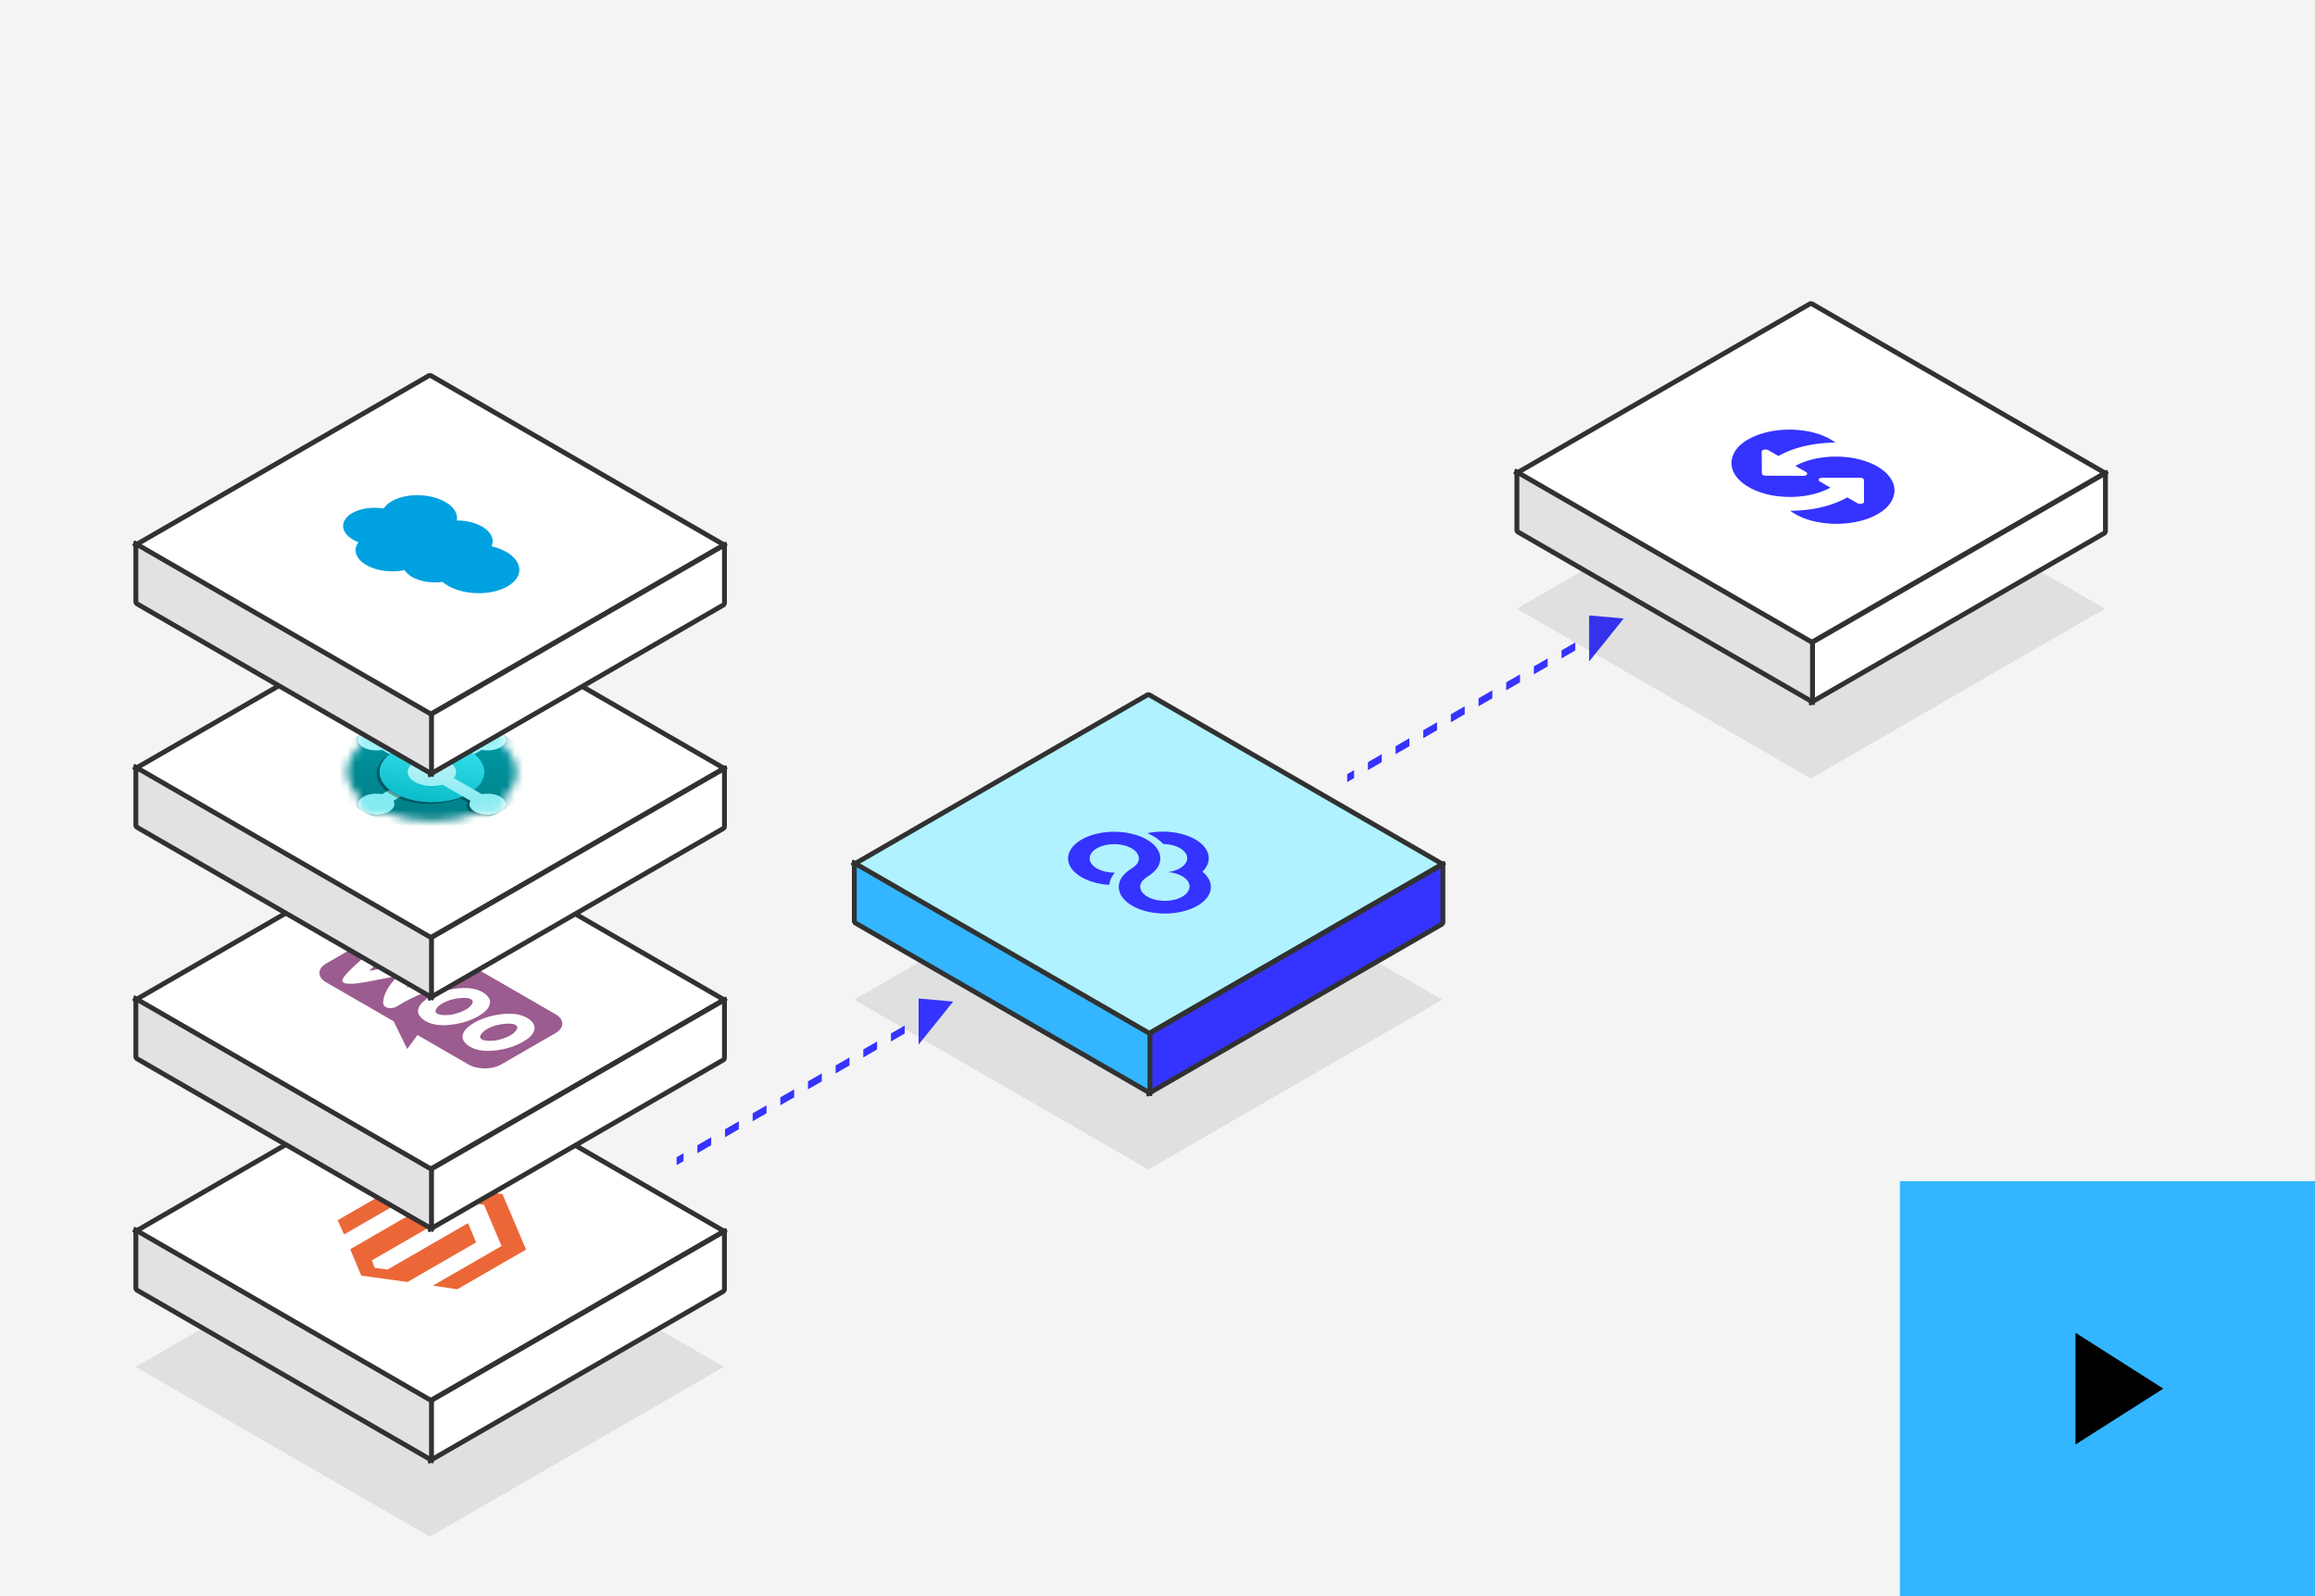 <svg width="290" height="200" viewBox="0 0 290 200" fill="none" xmlns="http://www.w3.org/2000/svg">
<rect width="290" height="200" fill="#F4F4F4"/>
<rect x="238" y="148" width="52" height="52" fill="#33B6FF"/>
<path d="M260 167V181L271 174L260 167Z" fill="black"/>
<rect opacity="0.1" width="42.545" height="42.545" transform="matrix(0.866 0.5 -0.866 0.5 143.844 104)" fill="#313131"/>
<rect width="42.545" height="42.545" transform="matrix(0.866 0.5 -0.866 0.5 143.855 87)" fill="#B0F2FF" stroke="#313131" stroke-width="0.705" stroke-linejoin="round"/>
<g clip-path="url(#clip0_12357_236159)">
<path d="M151.266 112.397C151.904 111.486 151.82 110.462 151.023 109.594C150.907 109.466 150.775 109.341 150.633 109.222C150.764 109.097 150.875 108.966 150.97 108.832C152.216 107.138 150.833 105.182 147.894 104.466C146.574 104.143 145.086 104.118 143.735 104.393C144.564 104.755 145.244 105.221 145.714 105.755C146.105 105.761 146.49 105.806 146.849 105.898C148.411 106.282 149.144 107.327 148.479 108.229C148.084 108.762 147.271 109.152 146.289 109.274C148.005 109.405 149.213 110.316 148.986 111.306C148.97 111.37 148.949 111.437 148.923 111.501C148.538 112.461 146.886 113.055 145.223 112.832C143.63 112.619 142.601 111.726 142.88 110.797C142.938 110.629 143.039 110.462 143.176 110.31C143.445 110.051 143.762 109.813 144.12 109.594C144.442 109.353 144.711 109.094 144.928 108.817C146.131 107.11 144.711 105.163 141.756 104.469C138.806 103.771 135.434 104.591 134.226 106.3C133.017 108.009 134.442 109.953 137.397 110.648C137.898 110.767 138.421 110.843 138.959 110.873C139.002 110.416 139.186 109.968 139.492 109.548C139.545 109.475 139.598 109.408 139.656 109.338C139.566 109.341 139.466 109.338 139.376 109.335C137.677 109.268 136.395 108.417 136.505 107.439C136.621 106.458 138.094 105.718 139.788 105.782C141.487 105.849 142.769 106.699 142.659 107.677C142.648 107.75 142.632 107.826 142.611 107.9C142.558 108.07 142.453 108.235 142.316 108.387C142.168 108.545 141.983 108.689 141.767 108.82C139.55 110.142 139.619 112.253 141.909 113.533C144.2 114.813 147.857 114.773 150.073 113.451C150.585 113.143 150.991 112.787 151.266 112.391" fill="#3533FF"/>
</g>
<rect width="42.545" height="7.445" transform="matrix(0.866 -0.5 2.20305e-08 1 143.906 129.555)" fill="#3533FF" stroke="#313131" stroke-width="0.705" stroke-linejoin="round"/>
<rect width="42.765" height="7.445" transform="matrix(0.866 0.5 -2.20305e-08 1 107.02 108.134)" fill="#33B6FF" stroke="#313131" stroke-width="0.705" stroke-linejoin="round"/>
<path d="M119.402 125.5L115.072 125.113L115.072 130.887L119.402 125.5ZM116.804 126.5L115.072 127.5L115.072 128.5L116.804 127.5L116.804 126.5ZM113.34 128.5L111.608 129.5L111.608 130.5L113.34 129.5L113.34 128.5ZM109.876 130.5L108.144 131.5L108.144 132.5L109.876 131.5L109.876 130.5ZM106.412 132.5L104.68 133.5L104.68 134.5L106.412 133.5L106.412 132.5ZM102.948 134.5L101.216 135.5L101.216 136.5L102.948 135.5L102.948 134.5ZM99.484 136.5L97.752 137.5L97.752 138.5L99.484 137.5L99.484 136.5ZM96.02 138.5L94.288 139.5L94.288 140.5L96.02 139.5L96.02 138.5ZM92.556 140.5L90.823 141.5L90.823 142.5L92.556 141.5L92.556 140.5ZM89.091 142.5L87.359 143.5L87.359 144.5L89.091 143.5L89.091 142.5ZM85.627 144.5L84.761 145L84.761 146L85.627 145.5L85.627 144.5Z" fill="#3533FF"/>
<path d="M203.402 77.5L199.072 77.113L199.072 82.887L203.402 77.5ZM200.804 78.5L199.072 79.5L199.072 80.5L200.804 79.5L200.804 78.5ZM197.34 80.5L195.608 81.5L195.608 82.5L197.34 81.5L197.34 80.5ZM193.876 82.5L192.144 83.5L192.144 84.5L193.876 83.5L193.876 82.5ZM190.412 84.5L188.68 85.5L188.68 86.5L190.412 85.5L190.412 84.5ZM186.948 86.5L185.216 87.5L185.216 88.5L186.948 87.5L186.948 86.5ZM183.484 88.5L181.752 89.5L181.752 90.5L183.484 89.5L183.484 88.5ZM180.02 90.5L178.288 91.5L178.288 92.5L180.02 91.5L180.02 90.5ZM176.556 92.5L174.824 93.5L174.824 94.5L176.556 93.5L176.556 92.5ZM173.091 94.5L171.359 95.5L171.359 96.5L173.091 95.5L173.091 94.5ZM169.627 96.5L168.761 97L168.761 98L169.627 97.5L169.627 96.5Z" fill="#3533FF"/>
<rect opacity="0.1" width="42.545" height="42.545" transform="matrix(0.866 0.5 -0.866 0.5 53.844 150)" fill="#313131"/>
<rect width="42.545" height="42.545" transform="matrix(0.866 0.5 -0.866 0.5 53.855 133)" fill="white" stroke="#313131" stroke-width="0.705" stroke-linejoin="round"/>
<g clip-path="url(#clip1_12357_236159)">
<path d="M58.627 153.262L48.549 159.081L46.954 158.86L46.571 157.934L56.64 152.121L52.49 151.55L43.871 156.526L45.253 159.837L51.041 160.643L59.645 155.675L58.627 153.262ZM62.947 149.627L50.92 147.922L42.3 152.899L43.1 154.682L51.719 149.705L60.635 150.962L62.821 156.109L62.831 156.132L54.226 161.094L57.285 161.55L65.904 156.574L62.947 149.627Z" fill="#EC6737"/>
</g>
<rect width="42.545" height="7.445" transform="matrix(0.866 -0.5 2.20305e-08 1 53.906 175.555)" fill="white" stroke="#313131" stroke-width="0.705" stroke-linejoin="round"/>
<rect width="42.765" height="7.445" transform="matrix(0.866 0.5 -2.20305e-08 1 17.02 154.134)" fill="#E2E2E4" stroke="#313131" stroke-width="0.705" stroke-linejoin="round"/>
<rect opacity="0.1" width="42.545" height="42.545" transform="matrix(0.866 0.5 -0.866 0.5 226.844 55)" fill="#313131"/>
<rect width="42.545" height="42.545" transform="matrix(0.866 0.5 -0.866 0.5 226.855 38)" fill="white" stroke="#313131" stroke-width="0.705" stroke-linejoin="round"/>
<g clip-path="url(#clip2_12357_236159)">
<path d="M235.217 64.414C236.136 63.898 236.781 63.242 237.083 62.522C237.411 61.81 237.406 61.059 237.068 60.346C236.392 58.885 234.411 57.741 231.881 57.351C231.718 57.325 231.525 57.299 231.346 57.282C230.273 57.166 229.17 57.188 228.118 57.346C226.911 57.524 225.805 57.88 224.913 58.381L226.254 59.155C226.441 59.263 226.443 59.436 226.26 59.544C226.172 59.594 226.054 59.623 225.929 59.624L221.188 59.609C220.936 59.614 220.721 59.5 220.711 59.354C220.709 59.347 220.709 59.341 220.71 59.333L220.683 56.595C220.672 56.45 220.868 56.327 221.12 56.322C221.132 56.321 221.144 56.321 221.156 56.322C221.284 56.318 221.41 56.347 221.499 56.4L222.781 57.14C224.04 56.42 225.612 55.907 227.333 55.654C228.178 55.526 229.05 55.461 229.926 55.461C229.744 55.321 229.544 55.188 229.33 55.065C228.429 54.53 227.287 54.152 226.037 53.972C223.517 53.588 220.842 53.999 219.003 55.053C218.087 55.57 217.441 56.225 217.137 56.945C216.816 57.657 216.821 58.408 217.152 59.121C217.478 59.84 218.131 60.497 219.044 61.022C219.945 61.554 221.074 61.936 222.316 62.127C222.48 62.153 222.672 62.179 222.851 62.196C223.926 62.313 225.032 62.292 226.087 62.135C227.294 61.957 228.399 61.6 229.292 61.1L227.957 60.329C227.768 60.223 227.761 60.05 227.943 59.941C228.036 59.886 228.163 59.856 228.296 59.858L233.018 59.868C233.27 59.863 233.485 59.977 233.495 60.122C233.497 60.13 233.497 60.136 233.496 60.143L233.506 62.867C233.517 63.012 233.321 63.135 233.069 63.14C233.057 63.141 233.045 63.141 233.033 63.14C232.905 63.144 232.779 63.115 232.69 63.062L231.408 62.322C230.149 63.042 228.577 63.555 226.856 63.809C226.008 63.932 225.139 63.996 224.263 64.001C224.444 64.141 224.645 64.273 224.859 64.397C225.76 64.932 226.902 65.31 228.152 65.49C229.387 65.685 230.689 65.688 231.921 65.499C233.173 65.317 234.311 64.942 235.217 64.414Z" fill="#3533FF"/>
</g>
<rect width="42.545" height="7.445" transform="matrix(0.866 -0.5 2.20305e-08 1 226.906 80.555)" fill="white" stroke="#313131" stroke-width="0.705" stroke-linejoin="round"/>
<rect width="42.765" height="7.445" transform="matrix(0.866 0.5 -2.20305e-08 1 190.02 59.134)" fill="#E2E2E4" stroke="#313131" stroke-width="0.705" stroke-linejoin="round"/>
<rect width="42.545" height="42.545" transform="matrix(0.866 0.5 -0.866 0.5 53.855 104)" fill="white" stroke="#313131" stroke-width="0.705" stroke-linejoin="round"/>
<g clip-path="url(#clip3_12357_236159)">
<path d="M51.757 116.79L69.596 127.089C70.725 127.741 70.724 128.797 69.594 129.449L62.778 133.385C61.648 134.037 59.819 134.038 58.69 133.386L52.292 129.692L51.018 131.442L49.309 127.97L40.859 123.091C39.73 122.44 39.731 121.384 40.861 120.731L47.678 116.796C48.79 116.143 50.627 116.138 51.757 116.79Z" fill="#9B5C8F"/>
<path d="M49.109 117.412C49.403 117.386 49.679 117.443 49.946 117.576C50.437 117.818 50.481 118.091 50.079 118.395C48.492 119.63 47.216 120.716 46.244 121.648L51.914 120.627C52.431 120.535 52.832 120.56 53.117 120.704C53.536 120.915 53.526 121.198 53.098 121.559C52.135 122.372 51.412 123.118 50.895 123.808C53.392 122.634 55.416 121.918 56.976 121.655C57.359 121.588 57.68 121.629 57.956 121.768C58.179 121.876 58.303 122.02 58.339 122.195C58.374 122.37 58.294 122.519 58.107 122.648C57.955 122.746 57.795 122.808 57.59 122.844C56.6 123.014 55.236 123.472 53.506 124.204C51.83 124.914 50.617 125.522 49.859 126.021C49.654 126.16 49.422 126.253 49.163 126.299C48.86 126.351 48.593 126.32 48.37 126.212C48.121 126.089 47.987 125.888 47.996 125.615C48.015 124.648 48.622 123.536 49.827 122.285C48.106 122.61 46.822 122.857 45.975 123.027C44.442 123.306 43.479 123.347 43.078 123.146C42.82 123.018 42.82 122.781 43.07 122.431C43.784 121.494 45.55 119.909 48.369 117.675C48.565 117.52 48.824 117.432 49.109 117.412ZM66.854 129.274C67.095 128.764 66.962 128.296 66.463 127.854C66.33 127.735 66.187 127.633 66.036 127.545C65.18 127.051 64.04 126.908 62.604 127.109C61.383 127.279 60.313 127.629 59.395 128.159C58.708 128.556 58.262 128.978 58.056 129.426C57.815 129.935 57.949 130.404 58.447 130.846C58.581 130.964 58.724 131.067 58.875 131.155C59.739 131.654 60.88 131.797 62.306 131.591C63.536 131.416 64.606 131.065 65.525 130.535C66.229 130.139 66.658 129.717 66.854 129.274ZM63.261 130.052C62.548 130.32 61.888 130.444 61.264 130.423C60.774 130.408 60.436 130.326 60.258 130.171C60.088 130.022 60.097 129.811 60.312 129.533C60.481 129.312 60.704 129.121 60.963 128.972C61.186 128.843 61.426 128.725 61.676 128.632C62.122 128.467 62.63 128.349 63.209 128.292C63.941 128.21 64.43 128.287 64.689 128.508C64.858 128.657 64.849 128.868 64.635 129.146C64.465 129.367 64.242 129.558 63.984 129.707C63.752 129.841 63.511 129.959 63.261 130.052ZM61.277 126.054C61.518 125.544 61.376 125.071 60.886 124.634C60.752 124.515 60.61 124.413 60.459 124.325C59.603 123.831 58.462 123.688 57.027 123.889C55.806 124.059 54.736 124.409 53.818 124.939C53.131 125.336 52.685 125.758 52.479 126.206C52.238 126.715 52.372 127.184 52.87 127.626C53.004 127.744 53.146 127.847 53.298 127.935C54.162 128.434 55.303 128.577 56.729 128.371C57.959 128.196 59.029 127.846 59.948 127.315C60.643 126.914 61.081 126.497 61.277 126.054ZM57.675 126.827C56.962 127.095 56.302 127.218 55.678 127.198C55.188 127.183 54.85 127.1 54.671 126.946C54.502 126.797 54.511 126.586 54.725 126.308C54.895 126.087 55.118 125.896 55.377 125.747C55.6 125.618 55.84 125.5 56.09 125.407C56.536 125.242 57.044 125.124 57.623 125.067C58.355 124.984 58.844 125.062 59.103 125.283C59.272 125.432 59.263 125.643 59.049 125.921C58.879 126.142 58.656 126.333 58.398 126.482C58.175 126.621 57.925 126.734 57.675 126.827Z" fill="white"/>
</g>
<rect width="42.545" height="7.445" transform="matrix(0.866 -0.5 2.20305e-08 1 53.91 146.555)" fill="white" stroke="#313131" stroke-width="0.705" stroke-linejoin="round"/>
<rect width="42.765" height="7.445" transform="matrix(0.866 0.5 -2.20305e-08 1 17.02 125.134)" fill="#E2E2E4" stroke="#313131" stroke-width="0.705" stroke-linejoin="round"/>
<rect width="42.545" height="42.545" transform="matrix(0.866 0.5 -0.866 0.5 53.855 75)" fill="white" stroke="#313131" stroke-width="0.705" stroke-linejoin="round"/>
<g clip-path="url(#clip4_12357_236159)">
<mask id="mask0_12357_236159" style="mask-type:luminance" maskUnits="userSpaceOnUse" x="33" y="84" width="42" height="25">
<path d="M74.693 96.737L54.105 84.85L33.518 96.737L54.105 108.623L74.693 96.737Z" fill="white"/>
</mask>
<g mask="url(#mask0_12357_236159)">
<mask id="mask1_12357_236159" style="mask-type:alpha" maskUnits="userSpaceOnUse" x="43" y="90" width="22" height="13">
<path fill-rule="evenodd" clip-rule="evenodd" d="M45.527 91.784C44.767 92.223 44.657 92.895 45.198 93.401C42.921 95.423 42.921 98.05 45.198 100.072C44.657 100.579 44.767 101.251 45.527 101.689C46.287 102.128 47.451 102.192 48.328 101.879C51.83 103.194 56.381 103.194 59.883 101.88C60.76 102.192 61.924 102.128 62.684 101.689C63.444 101.251 63.553 100.579 63.013 100.072C65.29 98.05 65.29 95.423 63.013 93.401C63.553 92.895 63.444 92.223 62.684 91.784C61.924 91.345 60.76 91.282 59.883 91.594C56.381 90.279 51.83 90.279 48.328 91.594C47.451 91.282 46.287 91.345 45.527 91.784Z" fill="#8DF7DB"/>
</mask>
<g mask="url(#mask1_12357_236159)">
<path d="M45.527 101.689C50.265 104.425 57.946 104.425 62.684 101.689C67.421 98.954 67.421 94.519 62.684 91.784C57.946 89.049 50.265 89.049 45.527 91.784C40.79 94.519 40.79 98.954 45.527 101.689Z" fill="url(#paint0_linear_12357_236159)"/>
<path fill-rule="evenodd" clip-rule="evenodd" d="M60.348 93.957C61.141 94.111 62.051 94.006 62.683 93.641C63.571 93.128 63.571 92.297 62.683 91.784C61.794 91.271 60.354 91.271 59.466 91.784C58.834 92.149 58.652 92.674 58.918 93.132L57.857 93.744L59.287 94.57L60.348 93.957Z" fill="#9DF3F9"/>
<path fill-rule="evenodd" clip-rule="evenodd" d="M47.86 99.516C47.067 99.362 46.157 99.468 45.525 99.832C44.637 100.345 44.637 101.176 45.525 101.689C46.414 102.202 47.854 102.202 48.742 101.689C49.374 101.325 49.556 100.799 49.29 100.341L50.351 99.729L48.921 98.903L47.86 99.516Z" fill="#82EBF1"/>
<path fill-rule="evenodd" clip-rule="evenodd" d="M49.293 93.132C49.559 92.674 49.377 92.149 48.745 91.784C47.857 91.271 46.417 91.271 45.528 91.784C44.64 92.297 44.64 93.128 45.528 93.641C46.16 94.006 47.07 94.111 47.863 93.957L48.924 94.57L50.354 93.744L49.293 93.132Z" fill="#9DF3F9"/>
<g filter="url(#filter0_f_12357_236159)">
<path d="M49.103 99.626C51.67 101.107 55.83 101.107 58.397 99.626C60.963 98.144 60.963 95.742 58.397 94.26C55.83 92.779 51.67 92.779 49.103 94.26C46.537 95.742 46.537 98.144 49.103 99.626Z" fill="black" fill-opacity="0.32"/>
<path fill-rule="evenodd" clip-rule="evenodd" d="M55.058 98.523C53.93 98.834 52.539 98.72 51.605 98.181C50.421 97.497 50.421 96.389 51.605 95.705C52.79 95.021 54.71 95.021 55.895 95.705C56.828 96.244 57.026 97.047 56.487 97.698L60.184 99.832L58.754 100.658L55.058 98.523Z" fill="black" fill-opacity="0.32"/>
<path d="M59.11 101.896C58.222 101.383 58.222 100.551 59.11 100.038C59.999 99.526 61.439 99.526 62.327 100.038C63.215 100.551 63.215 101.383 62.327 101.896C61.439 102.409 59.999 102.409 59.11 101.896Z" fill="black" fill-opacity="0.32"/>
</g>
<g filter="url(#filter1_f_12357_236159)">
<path d="M49.392 99.459C51.959 100.94 56.119 100.94 58.686 99.459C61.252 97.977 61.252 95.575 58.686 94.093C56.119 92.612 51.959 92.612 49.392 94.093C46.826 95.575 46.826 97.977 49.392 99.459Z" fill="black" fill-opacity="0.24"/>
<path fill-rule="evenodd" clip-rule="evenodd" d="M55.347 98.356C54.219 98.667 52.828 98.553 51.895 98.014C50.71 97.33 50.71 96.222 51.895 95.538C53.079 94.854 54.999 94.854 56.184 95.538C57.117 96.077 57.315 96.88 56.776 97.531L60.473 99.665L59.043 100.49L55.347 98.356Z" fill="black" fill-opacity="0.24"/>
<path d="M59.399 101.729C58.511 101.216 58.511 100.384 59.399 99.871C60.288 99.359 61.728 99.358 62.616 99.871C63.505 100.384 63.505 101.216 62.616 101.729C61.728 102.241 60.288 102.241 59.399 101.729Z" fill="black" fill-opacity="0.24"/>
</g>
<path d="M49.459 99.419C52.025 100.901 56.186 100.901 58.752 99.419C61.318 97.938 61.318 95.536 58.752 94.054C56.186 92.572 52.025 92.572 49.459 94.054C46.893 95.536 46.893 97.938 49.459 99.419Z" fill="url(#paint1_linear_12357_236159)"/>
<path fill-rule="evenodd" clip-rule="evenodd" d="M55.413 98.317C54.286 98.628 52.895 98.514 51.961 97.975C50.776 97.291 50.776 96.182 51.961 95.499C53.145 94.815 55.066 94.815 56.25 95.499C57.184 96.038 57.381 96.841 56.843 97.492L60.539 99.626L59.109 100.451L55.413 98.317Z" fill="url(#paint2_linear_12357_236159)"/>
<path d="M59.466 101.689C58.578 101.176 58.578 100.345 59.466 99.832C60.354 99.319 61.794 99.319 62.683 99.832C63.571 100.345 63.571 101.176 62.683 101.689C61.794 102.202 60.354 102.202 59.466 101.689Z" fill="url(#paint3_linear_12357_236159)"/>
</g>
</g>
</g>
<rect width="42.545" height="7.445" transform="matrix(0.866 -0.5 2.20305e-08 1 53.91 117.555)" fill="white" stroke="#313131" stroke-width="0.705" stroke-linejoin="round"/>
<rect width="42.765" height="7.445" transform="matrix(0.866 0.5 -2.20305e-08 1 17.02 96.134)" fill="#E2E2E4" stroke="#313131" stroke-width="0.705" stroke-linejoin="round"/>
<rect width="42.545" height="42.545" transform="matrix(0.866 0.5 -0.866 0.5 53.855 47)" fill="white" stroke="#313131" stroke-width="0.705" stroke-linejoin="round"/>
<path fill-rule="evenodd" clip-rule="evenodd" d="M57.233 65.217C58.369 65.22 59.514 65.476 60.391 65.983C61.561 66.658 61.956 67.601 61.58 68.449C62.271 68.61 62.903 68.851 63.433 69.158C65.539 70.374 65.609 72.308 63.584 73.476C61.56 74.645 58.211 74.605 56.105 73.389C55.847 73.24 55.621 73.081 55.422 72.912C54.133 73.105 52.669 72.896 51.629 72.295C51.205 72.051 50.878 71.757 50.675 71.435C49.107 71.781 47.218 71.569 45.905 70.811C44.534 70.019 44.193 68.873 44.902 67.945C44.663 67.853 44.439 67.747 44.235 67.629C42.603 66.688 42.559 65.19 44.125 64.285C45.177 63.678 46.687 63.492 48.064 63.715C48.287 63.37 48.633 63.059 49.081 62.801C50.888 61.758 53.889 61.804 55.788 62.9C56.899 63.542 57.389 64.407 57.23 65.219" fill="#00A1E0"/>
<rect width="42.545" height="7.445" transform="matrix(0.866 -0.5 2.20305e-08 1 53.91 89.555)" fill="white" stroke="#313131" stroke-width="0.705" stroke-linejoin="round"/>
<rect width="42.765" height="7.445" transform="matrix(0.866 0.5 -2.20305e-08 1 17.02 68.134)" fill="#E2E2E4" stroke="#313131" stroke-width="0.705" stroke-linejoin="round"/>
<defs>
<filter id="filter0_f_12357_236159" x="41.543" y="87.512" width="27.086" height="20.405" filterUnits="userSpaceOnUse" color-interpolation-filters="sRGB">
<feFlood flood-opacity="0" result="BackgroundImageFix"/>
<feBlend mode="normal" in="SourceGraphic" in2="BackgroundImageFix" result="shape"/>
<feGaussianBlur stdDeviation="2.818" result="effect1_foregroundBlur_12357_236159"/>
</filter>
<filter id="filter1_f_12357_236159" x="46.933" y="92.446" width="16.884" height="10.202" filterUnits="userSpaceOnUse" color-interpolation-filters="sRGB">
<feFlood flood-opacity="0" result="BackgroundImageFix"/>
<feBlend mode="normal" in="SourceGraphic" in2="BackgroundImageFix" result="shape"/>
<feGaussianBlur stdDeviation="0.268" result="effect1_foregroundBlur_12357_236159"/>
</filter>
<linearGradient id="paint0_linear_12357_236159" x1="56.134" y1="90.345" x2="54.71" y2="103.362" gradientUnits="userSpaceOnUse">
<stop stop-color="#009CA8"/>
<stop offset="1" stop-color="#007D85"/>
</linearGradient>
<linearGradient id="paint1_linear_12357_236159" x1="55.091" y1="92.821" x2="53.684" y2="102.638" gradientUnits="userSpaceOnUse">
<stop stop-color="#36E3EE"/>
<stop offset="1" stop-color="#00B1BE"/>
</linearGradient>
<linearGradient id="paint2_linear_12357_236159" x1="55.381" y1="92.52" x2="55.652" y2="101.171" gradientUnits="userSpaceOnUse">
<stop stop-color="#D2F6F9"/>
<stop offset="1" stop-color="#82EBF1"/>
</linearGradient>
<linearGradient id="paint3_linear_12357_236159" x1="62.335" y1="102.091" x2="61.255" y2="98.16" gradientUnits="userSpaceOnUse">
<stop stop-color="#9AEEF3"/>
<stop offset="1" stop-color="#82EBF1"/>
</linearGradient>
<clipPath id="clip0_12357_236159">
<rect width="20.426" height="20.426" fill="white" transform="matrix(0.866 0.5 -0.866 0.5 144.105 98.524)"/>
</clipPath>
<clipPath id="clip1_12357_236159">
<rect width="20.426" height="20.426" fill="white" transform="matrix(0.866 0.5 -0.866 0.5 54.105 144.524)"/>
</clipPath>
<clipPath id="clip2_12357_236159">
<rect width="20.426" height="20.426" fill="white" transform="matrix(0.866 0.5 -0.866 0.5 227.105 49.524)"/>
</clipPath>
<clipPath id="clip3_12357_236159">
<rect width="25.309" height="25.309" fill="white" transform="matrix(0.866 0.5 -0.866 0.5 54.105 113.082)"/>
</clipPath>
<clipPath id="clip4_12357_236159">
<rect width="23.773" height="23.773" fill="white" transform="matrix(0.866 0.5 -0.866 0.5 54.105 84.85)"/>
</clipPath>
</defs>
</svg>
